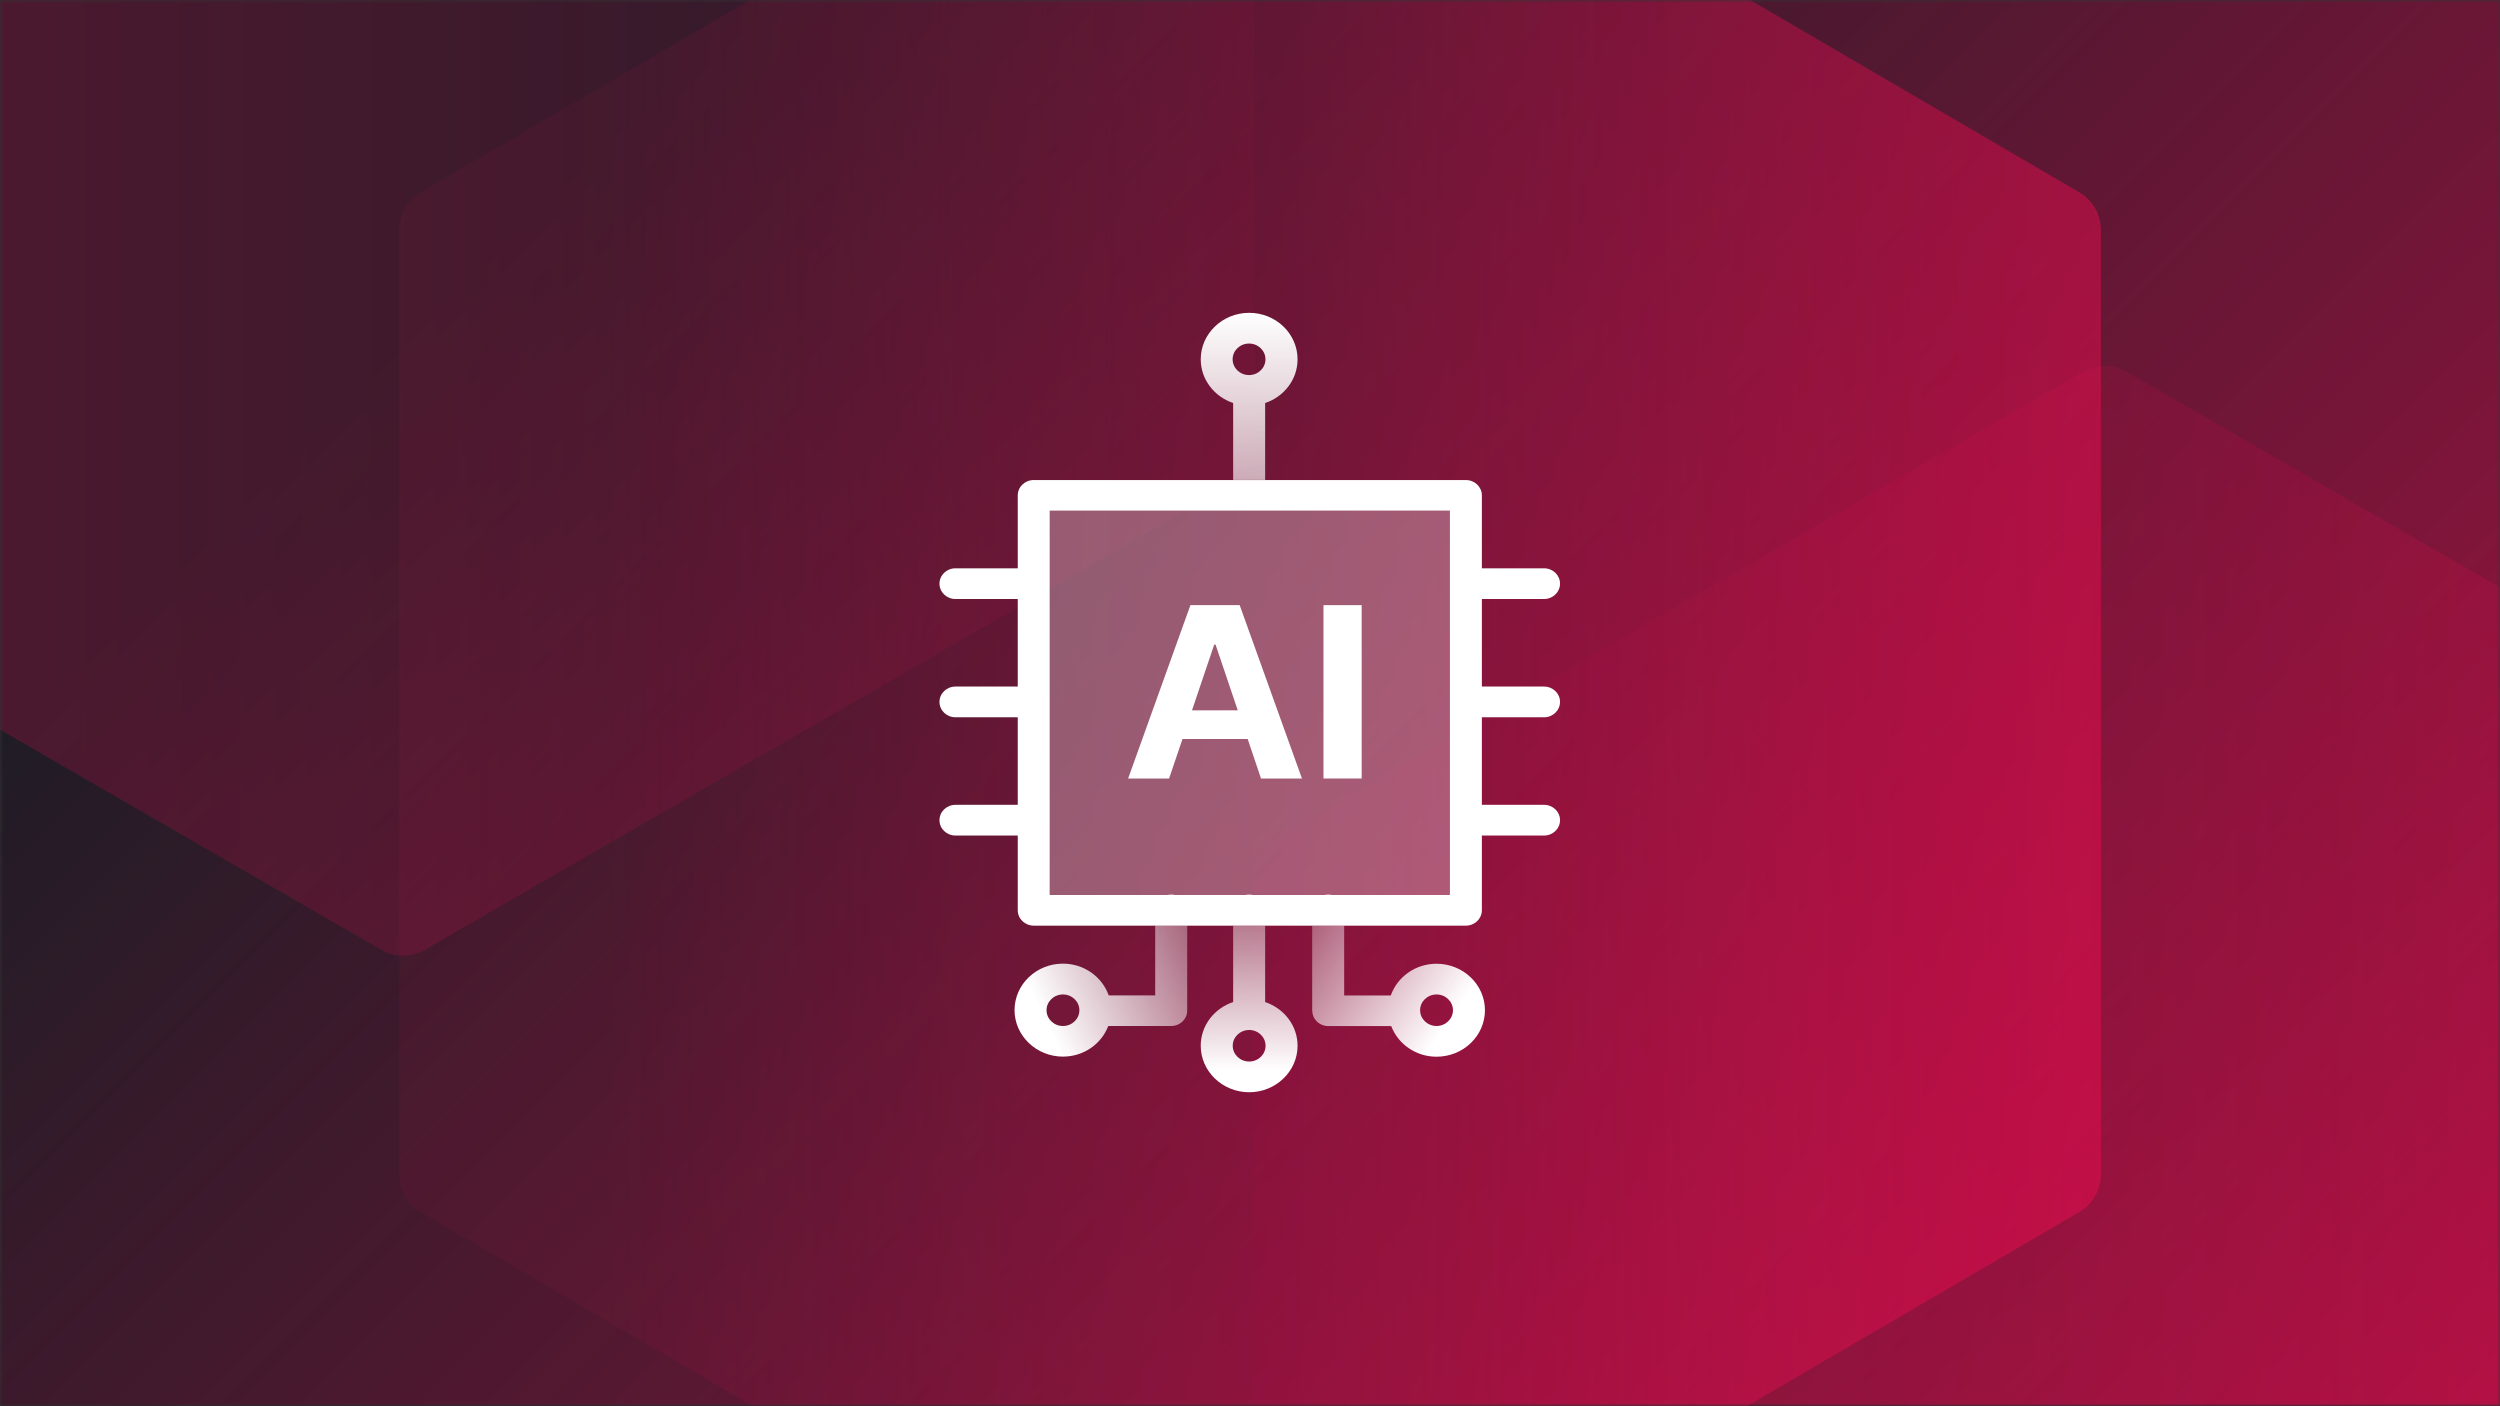 <svg width="400" height="225" viewBox="0 0 400 225" fill="none" xmlns="http://www.w3.org/2000/svg">
<rect x="0" y="0" width="400" height="225" fill="#333333" stroke="none"/>
<g clip-path="url(#clip0_2686_7053)">
<mask id="mask0_2686_7053" style="mask-type:luminance" maskUnits="userSpaceOnUse" x="0" y="0" width="400" height="225">
<path d="M400 0H0V225H400V0Z" fill="white"/>
</mask>
<g mask="url(#mask0_2686_7053)">
<path d="M400 0H0V225H400V0Z" fill="#201C26"/>
<path d="M400 -0.104H0V224.896H400V-0.104Z" fill="url(#paint0_linear_2686_7053)"/>
<path opacity="0.25" d="M472.917 289.314V140.06C472.917 137.597 471.602 135.322 469.471 134.091L340.217 59.465C338.085 58.233 335.456 58.233 333.325 59.465L204.071 134.091C201.939 135.322 200.625 137.597 200.625 140.06V289.314C200.625 291.776 201.939 294.051 204.071 295.283L333.325 369.91C335.456 371.141 338.085 371.141 340.217 369.91L469.471 295.283C471.602 294.051 472.917 291.776 472.917 289.314Z" fill="url(#paint1_linear_2686_7053)"/>
<path opacity="0.25" d="M-71.668 -77.857V71.397C-71.668 73.86 -70.354 76.135 -68.222 77.366L61.032 151.992C63.164 153.224 65.792 153.224 67.924 151.992L197.177 77.366C199.31 76.135 200.624 73.86 200.624 71.397V-77.857C200.624 -80.32 199.31 -82.595 197.177 -83.826L67.924 -158.452C65.792 -159.684 63.164 -159.684 61.032 -158.452L-68.222 -83.826C-70.354 -82.595 -71.668 -80.318 -71.668 -77.857Z" fill="url(#paint2_linear_2686_7053)"/>
<path opacity="0.5" d="M336.143 187.869V36.818C336.143 34.326 334.829 32.024 332.697 30.777L203.444 -44.747C201.312 -45.993 198.683 -45.993 196.551 -44.747L67.298 30.777C65.166 32.024 63.852 34.326 63.852 36.818V187.869C63.852 190.362 65.166 192.664 67.298 193.91L196.551 269.434C198.683 270.682 201.312 270.682 203.444 269.434L332.697 193.91C334.829 192.664 336.143 190.362 336.143 187.869Z" fill="url(#paint3_linear_2686_7053)"/>
<path opacity="0.3" d="M231.976 81.704H167.957V143.172H231.976V81.704Z" fill="white"/>
<path d="M190.465 96.824L180.5 124.56H187.052L189.202 118.237H199.627L201.76 124.56H208.312L198.348 96.824H190.482H190.465ZM190.721 113.649L194.27 103.148H194.491L198.041 113.649H190.704H190.721Z" fill="white"/>
<path d="M217.866 96.824H211.758V124.56H217.866V96.824Z" fill="white"/>
<path d="M202.423 64.485C205.443 63.469 207.61 60.733 207.61 57.489C207.61 53.377 204.129 50.052 199.864 50.052C195.598 50.052 192.117 53.394 192.117 57.489C192.117 60.733 194.301 63.469 197.304 64.485V76.788H202.423V64.485ZM197.219 57.489C197.219 56.097 198.396 54.967 199.847 54.967C201.297 54.967 202.474 56.097 202.474 57.489C202.474 58.882 201.297 60.013 199.847 60.013C198.396 60.013 197.219 58.882 197.219 57.489Z" fill="url(#paint4_linear_2686_7053)"/>
<path d="M199.287 143.188H200.43C200.242 143.155 200.055 143.122 199.85 143.122C199.645 143.122 199.457 143.155 199.27 143.188H199.287Z" fill="white"/>
<path d="M197.304 160.325C194.284 161.341 192.117 164.077 192.117 167.321C192.117 171.416 195.598 174.759 199.864 174.759C204.129 174.759 207.61 171.416 207.61 167.321C207.61 164.077 205.426 161.341 202.423 160.325V148.104H197.304V160.325ZM202.491 167.321C202.491 168.713 201.314 169.844 199.864 169.844C198.413 169.844 197.236 168.713 197.236 167.321C197.236 165.928 198.413 164.798 199.864 164.798C201.314 164.798 202.491 165.928 202.491 167.321Z" fill="url(#paint5_linear_2686_7053)"/>
<path d="M184.851 159.261H177.395C176.354 156.328 173.487 154.182 170.075 154.182C165.792 154.182 162.328 157.524 162.328 161.62C162.328 165.716 165.809 169.058 170.075 169.058C173.419 169.058 176.234 167.01 177.326 164.159H187.394C188.81 164.159 189.953 163.061 189.953 161.702V148.071H184.834V159.244L184.851 159.261ZM170.075 164.159C168.624 164.159 167.447 163.029 167.447 161.636C167.447 160.244 168.624 159.113 170.075 159.113C171.525 159.113 172.702 160.244 172.702 161.636C172.702 163.029 171.525 164.159 170.075 164.159Z" fill="url(#paint6_linear_2686_7053)"/>
<path d="M186.829 143.188H187.973C187.785 143.155 187.597 143.122 187.392 143.122C187.188 143.122 187 143.155 186.812 143.188H186.829Z" fill="white"/>
<path d="M211.948 143.188H213.09C212.903 143.155 212.715 143.122 212.511 143.122C212.307 143.122 212.117 143.155 211.93 143.188H211.948Z" fill="white"/>
<path d="M209.966 161.718C209.966 163.077 211.11 164.175 212.526 164.175H222.593C223.685 167.026 226.501 169.074 229.845 169.074C234.128 169.074 237.591 165.731 237.591 161.636C237.591 157.54 234.11 154.198 229.845 154.198C226.433 154.198 223.566 156.328 222.524 159.277H215.068V148.104H209.949V161.734L209.966 161.718ZM229.845 159.113C231.295 159.113 232.472 160.243 232.472 161.636C232.472 163.028 231.295 164.159 229.845 164.159C228.395 164.159 227.218 163.028 227.218 161.636C227.218 160.243 228.395 159.113 229.845 159.113Z" fill="url(#paint7_linear_2686_7053)"/>
<path d="M247.046 114.765C248.461 114.765 249.605 113.667 249.605 112.307C249.605 110.948 248.461 109.85 247.046 109.85H237.098V95.843H247.046C248.461 95.843 249.605 94.745 249.605 93.385C249.605 92.025 248.461 90.928 247.046 90.928H237.098V79.263C237.098 77.903 235.955 76.806 234.538 76.806H165.4C163.984 76.806 162.84 77.903 162.84 79.263V90.928H152.876C151.46 90.928 150.316 92.025 150.316 93.385C150.316 94.745 151.46 95.843 152.876 95.843H162.84V109.85H152.876C151.46 109.85 150.316 110.948 150.316 112.307C150.316 113.667 151.46 114.765 152.876 114.765H162.84V128.772H152.876C151.46 128.772 150.316 129.87 150.316 131.229C150.316 132.589 151.46 133.687 152.876 133.687H162.84V145.646C162.84 147.006 163.984 148.104 165.4 148.104H234.538C235.955 148.104 237.098 147.006 237.098 145.646V133.687H247.046C248.461 133.687 249.605 132.589 249.605 131.229C249.605 129.87 248.461 128.772 247.046 128.772H237.098V114.765H247.046ZM231.98 143.189H167.959V81.704H231.98V143.173V143.189Z" fill="white"/>
</g>
</g>
<defs>
<linearGradient id="paint0_linear_2686_7053" x1="466.25" y1="477.708" x2="53.75" y2="65.208" gradientUnits="userSpaceOnUse">
<stop stop-color="#FA0B53"/>
<stop offset="1" stop-color="#FA0B53" stop-opacity="0"/>
</linearGradient>
<linearGradient id="paint1_linear_2686_7053" x1="519.196" y1="214.685" x2="232.475" y2="214.685" gradientUnits="userSpaceOnUse">
<stop stop-color="#FA0B53"/>
<stop offset="1" stop-color="#FA0B53" stop-opacity="0.1"/>
</linearGradient>
<linearGradient id="paint2_linear_2686_7053" x1="-67.93" y1="-3.227" x2="218.79" y2="-3.227" gradientUnits="userSpaceOnUse">
<stop stop-color="#FA0B53"/>
<stop offset="1" stop-color="#FA0B53" stop-opacity="0.1"/>
</linearGradient>
<linearGradient id="paint3_linear_2686_7053" x1="382.422" y1="112.343" x2="95.702" y2="112.343" gradientUnits="userSpaceOnUse">
<stop stop-color="#FA0B53"/>
<stop offset="1" stop-color="#FA0B53" stop-opacity="0.1"/>
</linearGradient>
<linearGradient id="paint4_linear_2686_7053" x1="199.864" y1="50.052" x2="199.864" y2="124.252" gradientUnits="userSpaceOnUse">
<stop stop-color="white"/>
<stop offset="1" stop-color="white" stop-opacity="0"/>
</linearGradient>
<linearGradient id="paint5_linear_2686_7053" x1="199.793" y1="171.282" x2="199.793" y2="129.972" gradientUnits="userSpaceOnUse">
<stop stop-color="white"/>
<stop offset="1" stop-color="white" stop-opacity="0"/>
</linearGradient>
<linearGradient id="paint6_linear_2686_7053" x1="166.864" y1="162.385" x2="204.719" y2="144.711" gradientUnits="userSpaceOnUse">
<stop stop-color="white"/>
<stop offset="1" stop-color="white" stop-opacity="0"/>
</linearGradient>
<linearGradient id="paint7_linear_2686_7053" x1="233.387" y1="161.114" x2="200.469" y2="138.594" gradientUnits="userSpaceOnUse">
<stop stop-color="white"/>
<stop offset="1" stop-color="white" stop-opacity="0"/>
</linearGradient>
<clipPath id="clip0_2686_7053">
<rect width="400" height="225" fill="white"/>
</clipPath>
</defs>
</svg>
